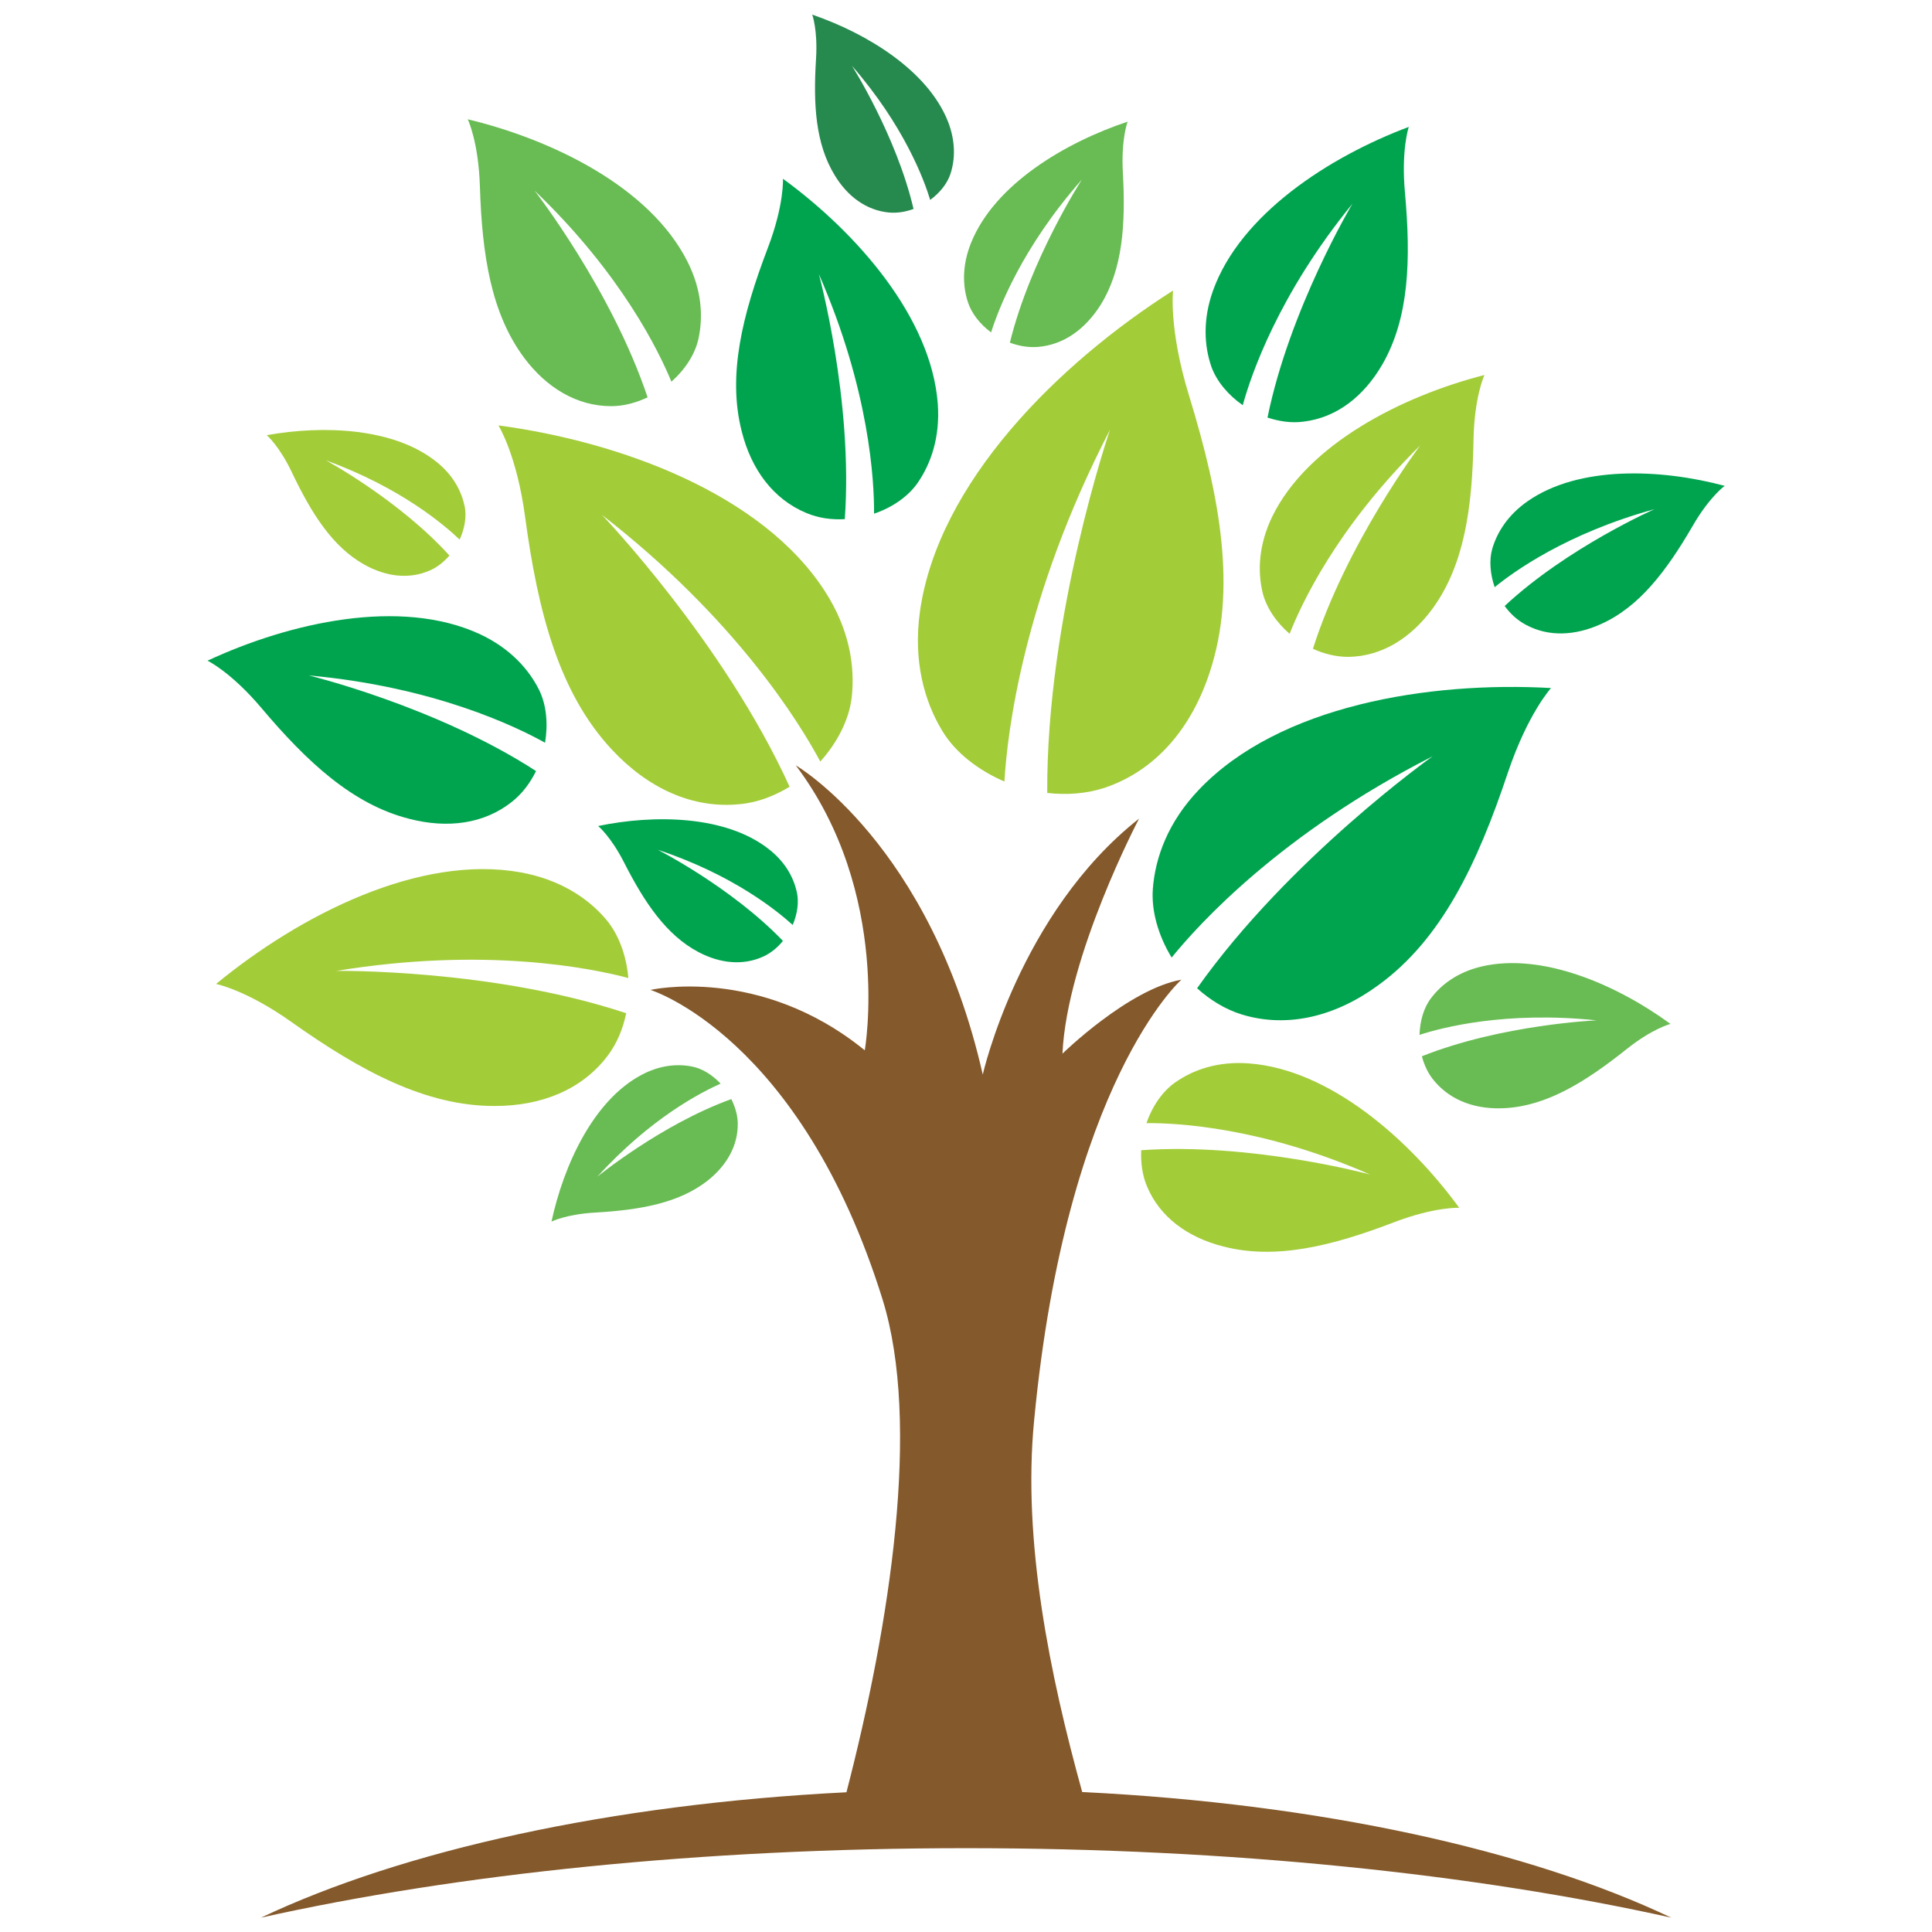 <?xml version="1.0" encoding="UTF-8" standalone="no"?>
<svg
   xmlns:dc="http://purl.org/dc/elements/1.1/"
   xmlns:cc="http://creativecommons.org/ns#"
   xmlns:rdf="http://www.w3.org/1999/02/22-rdf-syntax-ns#"
   xmlns:svg="http://www.w3.org/2000/svg"
   xmlns="http://www.w3.org/2000/svg"
   xmlns:sodipodi="http://sodipodi.sourceforge.net/DTD/sodipodi-0.dtd"
   xmlns:inkscape="http://www.inkscape.org/namespaces/inkscape"
   version="1.1"
   id="Capa_1"
   x="0px"
   y="0px"
   viewBox="0 0 80 80"
   xml:space="preserve"
   sodipodi:docname="chavez-logo.svg"
   width="80"
   height="80"
   inkscape:version="1.0.1 (0767f8302a, 2020-10-17)"><defs
   id="defs45" /><sodipodi:namedview
   pagecolor="#ffffff"
   bordercolor="#666666"
   borderopacity="1"
   objecttolerance="10"
   gridtolerance="10"
   guidetolerance="10"
   inkscape:pageopacity="0"
   inkscape:pageshadow="2"
   inkscape:window-width="1240"
   inkscape:window-height="987"
   id="namedview43"
   showgrid="false"
   inkscape:zoom="4.2338018"
   inkscape:cx="57.758572"
   inkscape:cy="79.620078"
   inkscape:window-x="40"
   inkscape:window-y="0"
   inkscape:window-maximized="1"
   inkscape:current-layer="Capa_1"
   inkscape:document-rotation="0" />
<style
   type="text/css"
   id="style2">
	.st0{fill-rule:evenodd;clip-rule:evenodd;fill:#A3CC39;}
	.st1{fill-rule:evenodd;clip-rule:evenodd;fill:#00A44F;}
	.st2{fill-rule:evenodd;clip-rule:evenodd;fill:#68BC53;}
	.st3{fill-rule:evenodd;clip-rule:evenodd;fill:#268A4F;}
	.st4{fill-rule:evenodd;clip-rule:evenodd;fill:#84592B;}
</style>
<g
   id="g40"
   transform="matrix(0.985,0,0,0.985,8.721,0.605)">
	<path
   class="st0"
   d="m 41.13,16.01 c -0.86,-2.8 -0.67,-4.41 -0.67,-4.41 -4.85,3.08 -9.88,8.09 -10.64,13.49 -0.29,2.08 0.18,3.78 0.95,5.04 0.54,0.89 1.49,1.63 2.6,2.11 0.12,-2.05 0.79,-7.74 4.44,-14.79 0,0 -2.68,7.8 -2.64,15.27 0.81,0.09 1.65,0.04 2.45,-0.23 2.13,-0.73 3.62,-2.51 4.38,-4.84 1.15,-3.47 0.45,-7.33 -0.87,-11.64 z"
   id="path4" />
	<path
   class="st1"
   d="m 54.53,31.88 c 0.84,-2.5 1.82,-3.57 1.82,-3.57 -5.14,-0.29 -11.43,0.73 -14.8,4.27 -1.3,1.36 -1.84,2.85 -1.94,4.17 -0.07,0.93 0.23,1.97 0.79,2.89 1.16,-1.43 4.62,-5.23 10.97,-8.46 0,0 -6.03,4.28 -9.9,9.75 0.54,0.49 1.18,0.89 1.9,1.11 1.93,0.58 3.95,0.06 5.72,-1.24 2.65,-1.92 4.16,-5.09 5.44,-8.92 z"
   id="path6" />
	<path
   class="st0"
   d="m 53.09,17.9 c 0.03,-1.83 0.46,-2.75 0.46,-2.75 -3.47,0.89 -7.43,2.9 -8.92,5.95 -0.57,1.18 -0.62,2.28 -0.41,3.18 0.15,0.63 0.57,1.26 1.14,1.75 0.47,-1.2 1.96,-4.44 5.49,-7.92 0,0 -3.1,4.11 -4.51,8.55 0.46,0.21 0.96,0.34 1.49,0.34 1.41,-0.02 2.63,-0.79 3.54,-2.03 1.34,-1.84 1.67,-4.26 1.72,-7.07 z"
   id="path8" />
	<path
   class="st1"
   d="m 50.21,7.5 c -0.17,-1.82 0.16,-2.78 0.16,-2.78 -3.36,1.26 -7.08,3.68 -8.23,6.88 -0.44,1.23 -0.37,2.33 -0.07,3.2 0.22,0.61 0.7,1.19 1.32,1.62 0.34,-1.24 1.48,-4.63 4.61,-8.47 0,0 -2.64,4.42 -3.57,8.99 0.49,0.16 1,0.24 1.52,0.17 1.4,-0.17 2.53,-1.07 3.3,-2.39 1.14,-1.97 1.21,-4.42 0.96,-7.22 z"
   id="path10" />
	<path
   class="st0"
   d="m 49.77,50.76 c 1.71,-0.65 2.72,-0.6 2.72,-0.6 -2.11,-2.89 -5.45,-5.82 -8.84,-6.07 -1.31,-0.1 -2.35,0.27 -3.1,0.8 -0.53,0.37 -0.96,0.99 -1.21,1.71 1.28,-0.01 4.86,0.17 9.4,2.16 0,0 -4.97,-1.35 -9.62,-1.02 -0.02,0.51 0.04,1.03 0.24,1.51 0.54,1.3 1.71,2.15 3.19,2.53 2.21,0.58 4.59,-0.01 7.22,-1.02 z"
   id="path12" />
	<path
   class="st2"
   d="m 59.5,43.51 c 1.11,-0.89 1.87,-1.08 1.87,-1.08 -2.24,-1.64 -5.4,-3.02 -7.96,-2.41 -0.99,0.24 -1.67,0.75 -2.1,1.32 -0.31,0.4 -0.47,0.96 -0.49,1.55 0.95,-0.31 3.63,-1.01 7.45,-0.61 0,0 -3.99,0.17 -7.35,1.51 0.1,0.38 0.27,0.75 0.54,1.06 0.71,0.83 1.77,1.19 2.96,1.12 1.76,-0.1 3.37,-1.1 5.08,-2.46 z"
   id="path14" />
	<path
   class="st1"
   d="m 62.3,21.5 c 0.71,-1.23 1.35,-1.69 1.35,-1.69 -2.69,-0.72 -6.13,-0.86 -8.29,0.65 -0.83,0.58 -1.28,1.31 -1.48,1.99 -0.14,0.48 -0.09,1.07 0.1,1.62 0.77,-0.63 3.01,-2.26 6.72,-3.28 0,0 -3.66,1.61 -6.3,4.07 0.23,0.32 0.53,0.6 0.89,0.79 0.96,0.52 2.08,0.46 3.16,-0.03 1.61,-0.72 2.75,-2.23 3.85,-4.12 z"
   id="path16" />
	<path
   class="st2"
   d="m 38.35,6.65 c -0.08,-1.42 0.2,-2.15 0.2,-2.15 -2.64,0.88 -5.59,2.64 -6.58,5.09 -0.38,0.94 -0.36,1.8 -0.14,2.48 0.15,0.48 0.51,0.94 0.98,1.29 0.3,-0.95 1.28,-3.55 3.82,-6.43 0,0 -2.17,3.35 -3.03,6.86 0.37,0.14 0.77,0.21 1.18,0.18 1.09,-0.09 1.99,-0.75 2.63,-1.76 0.93,-1.49 1.06,-3.38 0.94,-5.56 z"
   id="path18" />
	<path
   class="st0"
   d="M 3.4,42.35 C 1.5,41 0.23,40.75 0.23,40.75 c 3.52,-2.9 8.55,-5.46 12.81,-4.69 1.64,0.3 2.81,1.07 3.57,1.96 0.54,0.63 0.87,1.53 0.95,2.48 -1.58,-0.42 -6.04,-1.32 -12.27,-0.3 0,0 6.55,-0.09 12.18,1.78 -0.13,0.64 -0.38,1.26 -0.78,1.79 -1.08,1.43 -2.79,2.11 -4.74,2.11 C 9.06,45.89 6.32,44.42 3.4,42.35 Z"
   id="path20" />
	<path
   class="st0"
   d="M 13.22,21.11 C 12.87,18.5 12.1,17.27 12.1,17.27 c 5.1,0.68 11.09,2.87 13.73,6.98 1.02,1.58 1.27,3.14 1.12,4.46 -0.11,0.93 -0.6,1.89 -1.32,2.69 -0.87,-1.63 -3.56,-6.01 -9.18,-10.37 0,0 5.12,5.34 7.89,11.43 -0.63,0.38 -1.33,0.66 -2.08,0.73 -2.01,0.21 -3.89,-0.68 -5.39,-2.29 -2.23,-2.39 -3.11,-5.79 -3.65,-9.79 z"
   id="path22" />
	<path
   class="st1"
   d="m 23.42,9.82 c 0.7,-1.83 0.64,-2.92 0.64,-2.92 3.1,2.26 6.24,5.83 6.51,9.47 0.1,1.4 -0.29,2.51 -0.85,3.32 -0.4,0.57 -1.06,1.03 -1.83,1.29 0.01,-1.37 -0.19,-5.2 -2.32,-10.07 0,0 1.45,5.32 1.09,10.3 -0.55,0.03 -1.1,-0.04 -1.62,-0.26 -1.39,-0.58 -2.31,-1.83 -2.71,-3.42 -0.61,-2.36 0.02,-4.9 1.09,-7.71 z"
   id="path24" />
	<path
   class="st2"
   d="M 11.32,7.21 C 11.26,5.33 10.81,4.4 10.81,4.4 c 3.57,0.86 7.65,2.85 9.23,5.97 0.61,1.2 0.67,2.32 0.47,3.25 -0.14,0.65 -0.56,1.3 -1.14,1.81 -0.5,-1.22 -2.08,-4.52 -5.75,-8.03 0,0 3.24,4.17 4.75,8.69 -0.47,0.22 -0.99,0.37 -1.53,0.37 -1.44,0 -2.71,-0.77 -3.65,-2.02 -1.4,-1.87 -1.78,-4.34 -1.87,-7.23 z"
   id="path26" />
	<path
   class="st1"
   d="m 2.12,29.13 c -1.27,-1.5 -2.25,-1.97 -2.25,-1.97 3.48,-1.62 8.12,-2.65 11.44,-1.12 1.27,0.59 2.06,1.47 2.5,2.35 0.31,0.63 0.38,1.43 0.25,2.22 -1.2,-0.67 -4.65,-2.35 -9.93,-2.83 0,0 5.36,1.3 9.55,4.02 -0.24,0.49 -0.57,0.94 -1.01,1.29 -1.18,0.94 -2.72,1.13 -4.31,0.72 -2.38,-0.6 -4.3,-2.38 -6.24,-4.68 z"
   id="path28" />
	<path
   class="st0"
   d="M 3.42,19.25 C 2.89,18.13 2.36,17.68 2.36,17.68 c 2.39,-0.43 5.39,-0.31 7.17,1.15 0.69,0.56 1.02,1.23 1.15,1.84 0.09,0.43 0,0.93 -0.21,1.4 -0.63,-0.6 -2.46,-2.18 -5.62,-3.33 0,0 3.07,1.66 5.19,4 C 9.81,23 9.54,23.23 9.21,23.37 8.34,23.75 7.37,23.63 6.46,23.12 5.12,22.37 4.24,20.97 3.42,19.25 Z"
   id="path30" />
	<path
   class="st3"
   d="M 25.45,1.88 C 25.53,0.64 25.29,0 25.29,0 27.59,0.79 30.15,2.35 31,4.5 31.32,5.33 31.3,6.07 31.11,6.67 30.98,7.09 30.66,7.49 30.25,7.79 30,6.96 29.16,4.68 26.96,2.15 c 0,0 1.87,2.94 2.59,6.02 C 29.22,8.29 28.88,8.35 28.52,8.32 27.57,8.23 26.78,7.65 26.24,6.76 25.43,5.44 25.33,3.78 25.45,1.88 Z"
   id="path32" />
	<path
   class="st1"
   d="m 17.38,35.64 c -0.56,-1.1 -1.09,-1.53 -1.09,-1.53 2.36,-0.49 5.35,-0.45 7.16,0.96 0.7,0.54 1.05,1.19 1.19,1.8 0.1,0.43 0.03,0.93 -0.17,1.4 -0.64,-0.58 -2.5,-2.11 -5.67,-3.16 0,0 3.09,1.57 5.26,3.83 -0.22,0.27 -0.49,0.5 -0.81,0.65 -0.86,0.4 -1.83,0.3 -2.74,-0.18 -1.35,-0.71 -2.27,-2.08 -3.13,-3.77 z"
   id="path34" />
	<path
   class="st2"
   d="m 16.17,50.36 c -1.23,0.07 -1.84,0.38 -1.84,0.38 0.51,-2.36 1.75,-5.08 3.77,-6.16 0.78,-0.42 1.52,-0.48 2.13,-0.36 0.43,0.08 0.86,0.35 1.21,0.72 -0.79,0.35 -2.94,1.44 -5.18,3.91 0,0 2.69,-2.2 5.63,-3.26 0.15,0.31 0.26,0.64 0.27,1 0.02,0.95 -0.46,1.79 -1.27,2.43 -1.2,0.94 -2.82,1.23 -4.72,1.34 z"
   id="path36" />
	<path
   class="st4"
   d="M 36.64,74.72 C 46.64,75.21 55.42,77.16 61.4,80 53.17,78.17 42.9,77.08 31.76,77.08 20.62,77.08 10.34,78.17 2.12,80 8.07,77.18 16.79,75.23 26.73,74.73 28.56,67.66 29.87,59.24 28.25,54.02 24.8,42.94 18.49,41 18.49,41 c 0,0 4.6,-1.05 9.01,2.54 0,0 1.16,-6.59 -2.9,-11.98 0,0 5.66,3.29 7.86,13 0,0 1.53,-6.79 6.57,-10.76 0,0 -3.03,5.76 -3.22,9.88 0,0 2.77,-2.71 5,-3.11 0,0 -4.83,4.27 -6.19,18.52 -0.5,5.09 0.67,10.75 2.02,15.63 z"
   id="path38" />
</g>
</svg>
